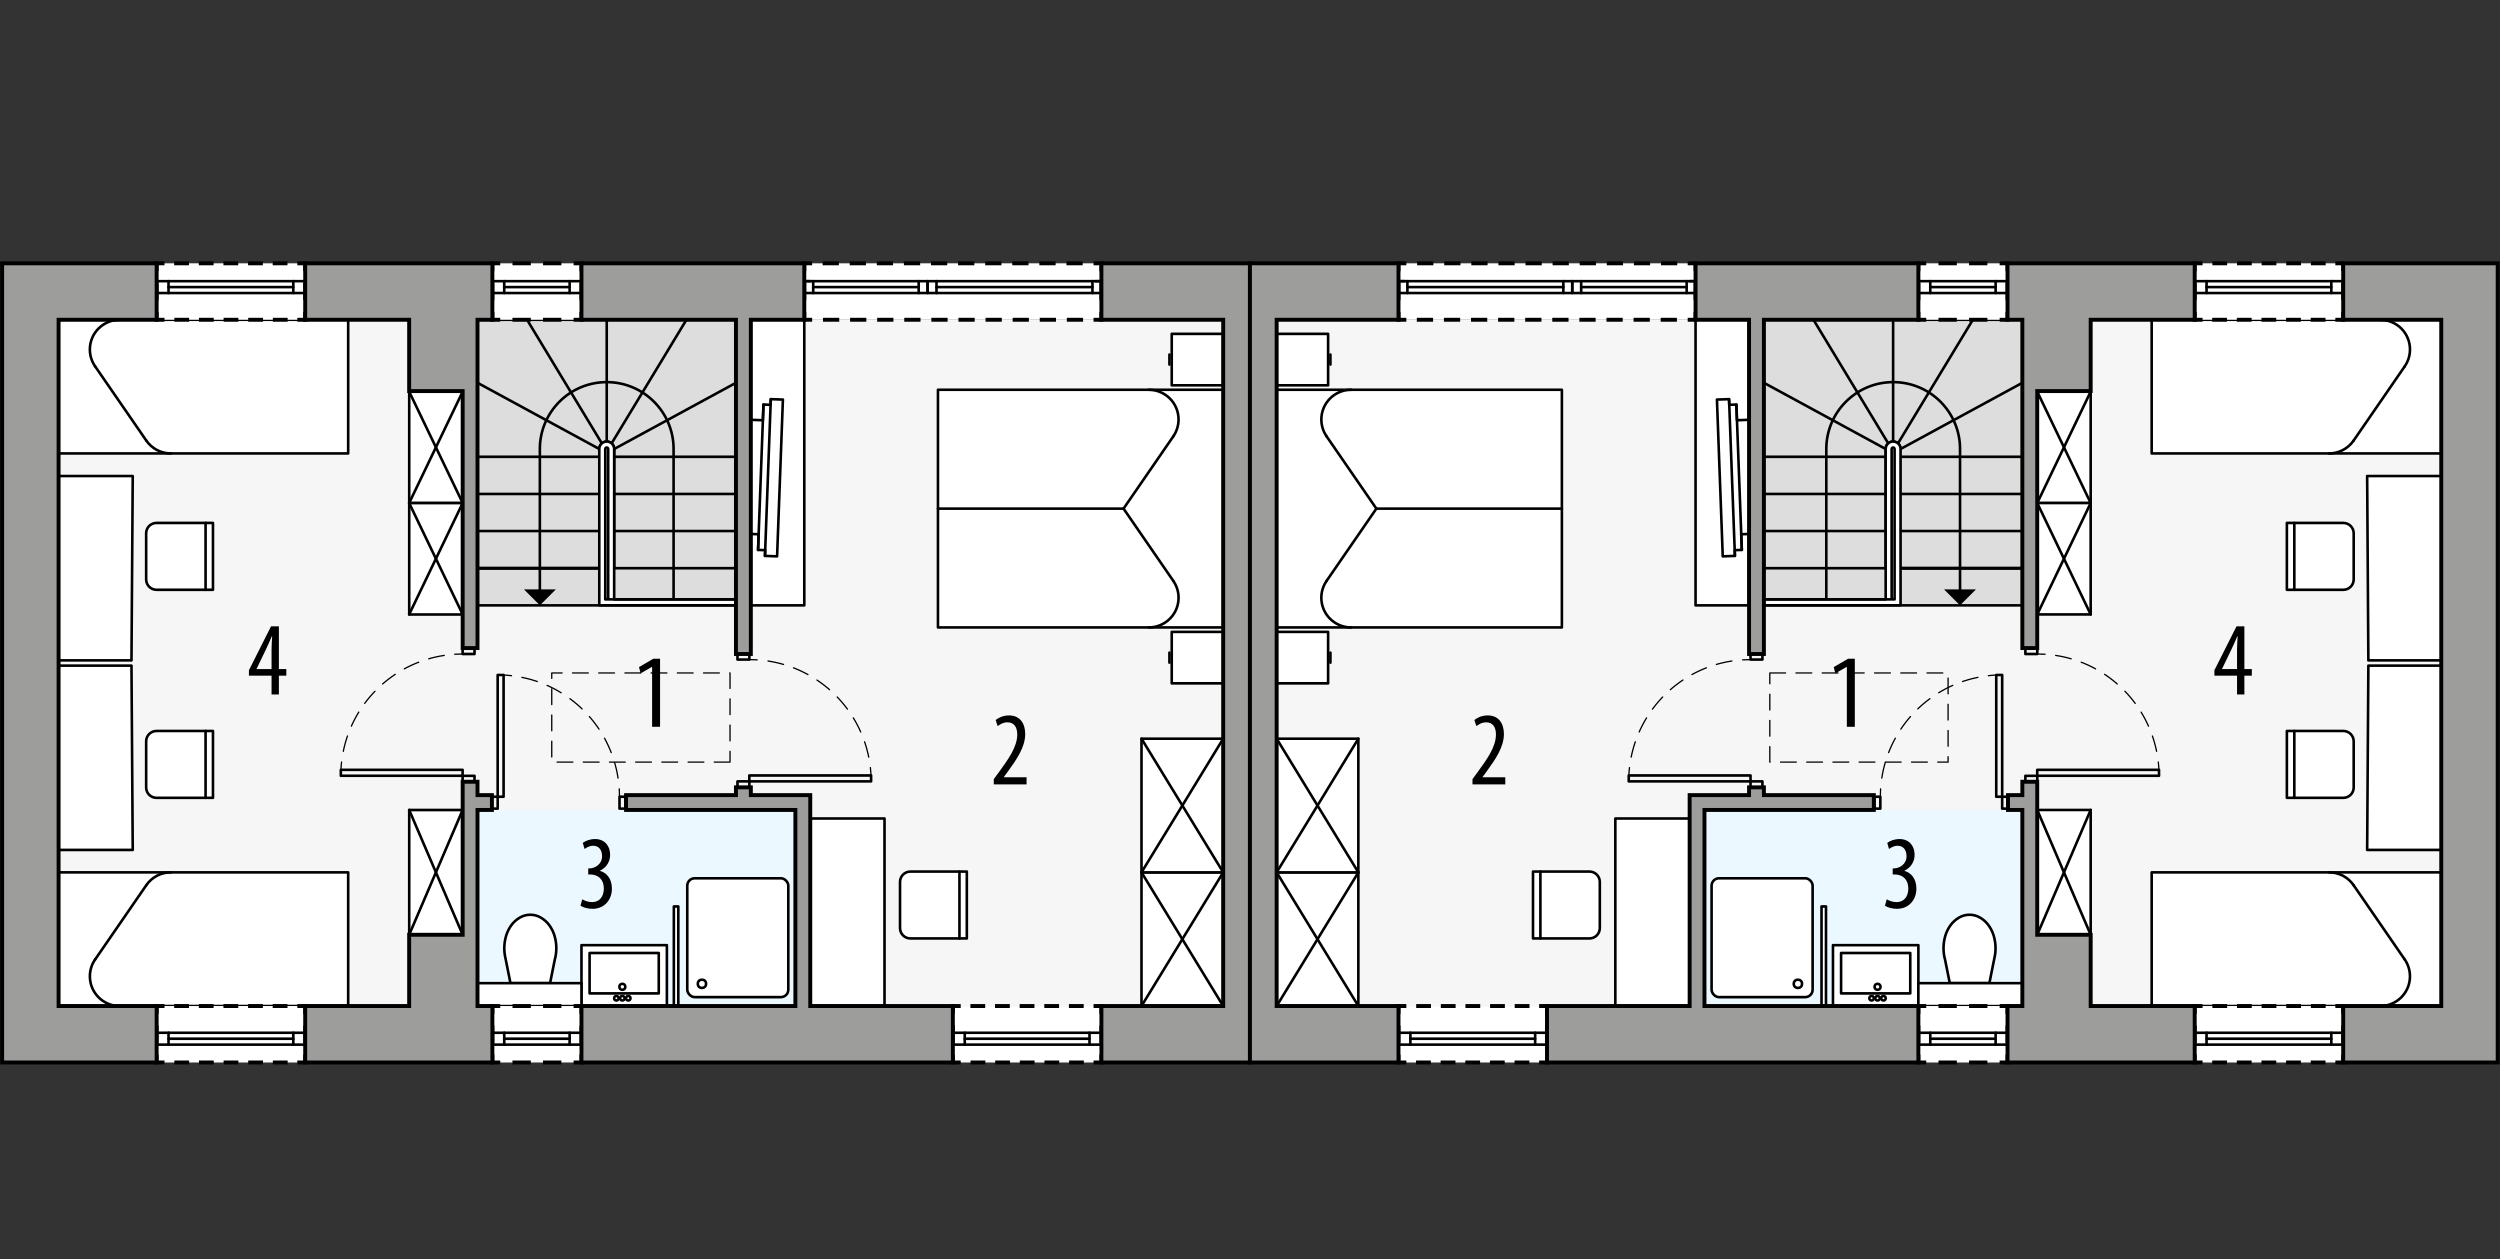 <?xml version="1.0" encoding="UTF-8"?><svg id="a" xmlns="http://www.w3.org/2000/svg" viewBox="0 0 477.07 240.25"><rect x="0" y="0" width="477.07" height="240.25" fill="#333333" stroke="none"/><rect x="11.18" y="61.02" width="222.24" height="130.96" transform="translate(244.6 253) rotate(-180)" style="fill:#f6f6f6;"/><rect x="90.84" y="154.56" width="60.94" height="37.42" transform="translate(242.62 346.55) rotate(-180)" style="fill:#ebf8ff;"/><g id="b"><rect x="93.84" y="152.04" width="1.13" height="2.27" style="fill:none; stroke:#000; stroke-linecap:round; stroke-linejoin:round; stroke-width:.5px;"/></g><g id="c"><rect x="118.22" y="152.04" width="1.13" height="2.27" style="fill:none; stroke:#000; stroke-linecap:round; stroke-linejoin:round; stroke-width:.5px;"/></g><g id="d"><rect x="94.97" y="128.8" width="1.13" height="23.24" style="fill:none; stroke:#000; stroke-linecap:round; stroke-linejoin:round; stroke-width:.5px;"/></g><g id="e"><path d="M96.11,128.82c.5.02,1,.06,1.5.12" style="fill:none; stroke:#000; stroke-linecap:round; stroke-linejoin:round; stroke-width:.25px;"/><path d="M99.6,129.26c9.86,1.99,17.4,10.19,18.48,20.27" style="fill:none; stroke:#000; stroke-dasharray:3.03 2.02; stroke-linecap:round; stroke-linejoin:round; stroke-width:.25px;"/><path d="M118.17,150.54c.03.5.05,1,.05,1.5" style="fill:none; stroke:#000; stroke-linecap:round; stroke-linejoin:round; stroke-width:.25px;"/></g><g id="f"><rect x="140.73" y="149.11" width="2.27" height="1.13" style="fill:none; stroke:#000; stroke-linecap:round; stroke-linejoin:round; stroke-width:.5px;"/></g><g id="g"><rect x="140.73" y="124.73" width="2.27" height="1.13" style="fill:none; stroke:#000; stroke-linecap:round; stroke-linejoin:round; stroke-width:.5px;"/></g><g id="h"><rect x="142.99" y="147.98" width="23.24" height="1.13" style="fill:none; stroke:#000; stroke-linecap:round; stroke-linejoin:round; stroke-width:.5px;"/></g><g id="i"><path d="M166.21,147.98c-.02-.5-.06-1-.12-1.5" style="fill:none; stroke:#000; stroke-linecap:round; stroke-linejoin:round; stroke-width:.25px;"/><path d="M165.78,144.48c-1.99-9.86-10.19-17.4-20.27-18.48" style="fill:none; stroke:#000; stroke-dasharray:3.03 2.02; stroke-linecap:round; stroke-linejoin:round; stroke-width:.25px;"/><path d="M144.49,125.92c-.5-.03-1-.05-1.5-.05" style="fill:none; stroke:#000; stroke-linecap:round; stroke-linejoin:round; stroke-width:.25px;"/></g><g id="j"><rect x="88.28" y="148.05" width="2.27" height="1.13" style="fill:none; stroke:#000; stroke-linecap:round; stroke-linejoin:round; stroke-width:.5px;"/></g><g id="k"><rect x="88.28" y="123.67" width="2.27" height="1.13" style="fill:none; stroke:#000; stroke-linecap:round; stroke-linejoin:round; stroke-width:.5px;"/></g><g id="l"><rect x="65.04" y="146.91" width="23.24" height="1.13" style="fill:none; stroke:#000; stroke-linecap:round; stroke-linejoin:round; stroke-width:.5px;"/></g><g id="m"><path d="M88.28,124.8c-.5,0-1,.02-1.5.05" style="fill:none; stroke:#000; stroke-linecap:round; stroke-linejoin:round; stroke-width:.25px;"/><path d="M84.77,125.07c-9.95,1.51-17.88,9.33-19.45,19.35" style="fill:none; stroke:#000; stroke-dasharray:3.03 2.02; stroke-linecap:round; stroke-linejoin:round; stroke-width:.25px;"/><path d="M65.18,145.42c-.06.49-.1.99-.12,1.5" style="fill:none; stroke:#000; stroke-linecap:round; stroke-linejoin:round; stroke-width:.25px;"/></g><rect x="91.12" y="61.02" width="49.32" height="54.5" transform="translate(231.56 176.54) rotate(-180)" style="fill:#ddd; stroke:#000; stroke-linecap:round; stroke-linejoin:round; stroke-width:.5px;"/><line x1="117.2" y1="85.68" x2="117.2" y2="108.43" style="fill:none; stroke:#000; stroke-linecap:round; stroke-linejoin:round; stroke-width:.5px;"/><path d="M114.36,85.68c0-.78.63-1.42,1.42-1.42s1.42.63,1.42,1.42" style="fill:none; stroke:#000; stroke-linecap:round; stroke-linejoin:round; stroke-width:.5px;"/><path d="M128.54,114.38v-28.7c0-7.04-5.71-12.76-12.76-12.76s-12.76,5.71-12.76,12.76v27.21" style="fill:none; stroke:#000; stroke-linecap:round; stroke-linejoin:round; stroke-width:.5px;"/><polygon points="106.06 112.48 99.99 112.48 103.03 115.52 106.06 112.48"/><line x1="115.78" y1="84.27" x2="115.78" y2="61.02" style="fill:none; stroke:#000; stroke-linecap:round; stroke-linejoin:round; stroke-width:.5px;"/><line x1="91.12" y1="87.17" x2="114.36" y2="87.17" style="fill:none; stroke:#000; stroke-linecap:round; stroke-linejoin:round; stroke-width:.5px;"/><line x1="91.12" y1="73.05" x2="114.36" y2="85.68" style="fill:none; stroke:#000; stroke-linecap:round; stroke-linejoin:round; stroke-width:.5px;"/><line x1="114.85" y1="84.61" x2="100.58" y2="61.02" style="fill:none; stroke:#000; stroke-linecap:round; stroke-linejoin:round; stroke-width:.5px;"/><line x1="140.44" y1="87.17" x2="117.2" y2="87.17" style="fill:none; stroke:#000; stroke-linecap:round; stroke-linejoin:round; stroke-width:.5px;"/><line x1="140.44" y1="94.26" x2="117.2" y2="94.26" style="fill:none; stroke:#000; stroke-linecap:round; stroke-linejoin:round; stroke-width:.5px;"/><line x1="140.44" y1="101.34" x2="117.2" y2="101.34" style="fill:none; stroke:#000; stroke-linecap:round; stroke-linejoin:round; stroke-width:.5px;"/><line x1="140.44" y1="108.43" x2="117.2" y2="108.43" style="fill:none; stroke:#000; stroke-linecap:round; stroke-linejoin:round; stroke-width:.5px;"/><line x1="140.44" y1="73.05" x2="117.2" y2="85.68" style="fill:none; stroke:#000; stroke-linecap:round; stroke-linejoin:round; stroke-width:.5px;"/><line x1="116.71" y1="84.61" x2="130.99" y2="61.02" style="fill:none; stroke:#000; stroke-linecap:round; stroke-linejoin:round; stroke-width:.5px;"/><line x1="91.12" y1="94.26" x2="114.36" y2="94.26" style="fill:none; stroke:#000; stroke-linecap:round; stroke-linejoin:round; stroke-width:.5px;"/><line x1="91.12" y1="101.34" x2="114.36" y2="101.34" style="fill:none; stroke:#000; stroke-linecap:round; stroke-linejoin:round; stroke-width:.5px;"/><line x1="91.12" y1="108.43" x2="114.36" y2="108.43" style="fill:none; stroke:#000; stroke-linecap:round; stroke-linejoin:round; stroke-width:.5px;"/><line x1="91.12" y1="108.43" x2="114.36" y2="108.43" style="fill:none; stroke:#000; stroke-linecap:round; stroke-linejoin:round; stroke-width:.5px;"/><line x1="91.12" y1="108.43" x2="114.36" y2="108.43" style="fill:none; stroke:#000; stroke-linecap:round; stroke-linejoin:round; stroke-width:.5px;"/><path d="M114.36,108.43v-22.75c0-.78.63-1.42,1.42-1.42s1.42.63,1.42,1.42v28.7s23.24,0,23.24,0v1.13h-26.08v-29.83" style="fill:#fff; stroke:#000; stroke-linecap:round; stroke-linejoin:round; stroke-width:.5px;"/><path d="M140.44,114.38h-24.94v-28.7c0-.16.13-.28.28-.28s.28.13.28.28h0v28.7s24.38,0,24.38,0Z" style="fill:#fff; stroke:#000; stroke-linecap:round; stroke-linejoin:round; stroke-width:.5px;"/><rect x="131.15" y="167.6" width="19.28" height="22.68" rx="1.42" ry="1.42" style="fill:#fff; stroke:#000; stroke-linecap:round; stroke-linejoin:round; stroke-width:.5px;"/><circle cx="133.95" cy="187.74" r=".79" style="fill:none; stroke:#000; stroke-linecap:round; stroke-linejoin:round; stroke-width:.5px;"/><rect x="110.96" y="180.36" width="16.3" height="11.62" style="fill:#fff; stroke:#000; stroke-linecap:round; stroke-linejoin:round; stroke-width:.5px;"/><rect x="112.51" y="181.86" width="13.2" height="7.71" style="fill:none; stroke:#000; stroke-linecap:round; stroke-linejoin:round; stroke-width:.5px;"/><circle cx="118.76" cy="188.31" r=".57" style="fill:none; stroke:#000; stroke-linecap:round; stroke-linejoin:round; stroke-width:.5px;"/><circle cx="118.76" cy="190.49" r=".43" style="fill:none; stroke:#000; stroke-linecap:round; stroke-linejoin:round; stroke-width:.5px;"/><circle cx="119.89" cy="190.49" r=".43" style="fill:none; stroke:#000; stroke-linecap:round; stroke-linejoin:round; stroke-width:.5px;"/><circle cx="117.62" cy="190.49" r=".43" style="fill:none; stroke:#000; stroke-linecap:round; stroke-linejoin:round; stroke-width:.5px;"/><rect x="128.59" y="172.98" width=".85" height="19" style="fill:#fff; stroke:#000; stroke-linecap:round; stroke-linejoin:round; stroke-width:.5px;"/><rect x="143.28" y="61.02" width="10.2" height="54.5" transform="translate(296.76 176.54) rotate(-180)" style="fill:#fff; stroke:#000; stroke-linecap:round; stroke-linejoin:round; stroke-width:.5px;"/><rect x="154.62" y="156.19" width="14.17" height="35.79" style="fill:#fff; stroke:#000; stroke-linecap:round; stroke-linejoin:round; stroke-width:.5px;"/><path d="M171.75,168.31v8.79c0,1.1.89,1.98,1.98,1.98h10.77s0-12.76,0-12.76h-10.77c-1.1,0-1.98.89-1.98,1.98Z" style="fill:#fff; stroke:#000; stroke-linecap:round; stroke-linejoin:round; stroke-width:.5px;"/><line x1="183.09" y1="166.33" x2="183.09" y2="179.08" style="fill:none; stroke:#000; stroke-linecap:round; stroke-linejoin:round; stroke-width:.5px;"/><rect x="11.18" y="166.47" width="55.26" height="25.51" style="fill:#fff; stroke:#000; stroke-linecap:round; stroke-linejoin:round; stroke-width:.5px;"/><path d="M27.92,168.92c1.06-1.54,2.8-2.45,4.67-2.45" style="fill:none; stroke:#000; stroke-linecap:round; stroke-linejoin:round; stroke-width:.5px;"/><line x1="27.92" y1="168.92" x2="18.15" y2="183.1" style="fill:none; stroke:#000; stroke-linecap:round; stroke-linejoin:round; stroke-width:.5px;"/><path d="M22.82,191.98c-3.13,0-5.67-2.54-5.67-5.67,0-1.15.35-2.27,1-3.22" style="fill:none; stroke:#000; stroke-linecap:round; stroke-linejoin:round; stroke-width:.5px;"/><polygon points="25.33 162.19 25.09 127.02 10.92 127.02 11.15 162.19 25.33 162.19" style="fill:#fff; stroke:#000; stroke-linecap:round; stroke-linejoin:round; stroke-width:.5px;"/><path d="M27.89,150.26v-8.79c0-1.1.89-1.98,1.98-1.98h10.77v12.76h-10.77c-1.1,0-1.98-.89-1.98-1.98Z" style="fill:#fff; stroke:#000; stroke-linecap:round; stroke-linejoin:round; stroke-width:.5px;"/><line x1="39.23" y1="152.25" x2="39.23" y2="139.49" style="fill:none; stroke:#000; stroke-linecap:round; stroke-linejoin:round; stroke-width:.5px;"/><rect x="11.18" y="61.02" width="55.26" height="25.51" style="fill:#fff; stroke:#000; stroke-linecap:round; stroke-linejoin:round; stroke-width:.5px;"/><path d="M32.59,86.53c-1.86,0-3.61-.92-4.67-2.45" style="fill:none; stroke:#000; stroke-linecap:round; stroke-linejoin:round; stroke-width:.5px;"/><line x1="27.92" y1="84.08" x2="18.15" y2="69.91" style="fill:none; stroke:#000; stroke-linecap:round; stroke-linejoin:round; stroke-width:.5px;"/><path d="M18.15,69.91c-1.78-2.58-1.13-6.11,1.45-7.88.95-.65,2.07-1,3.22-1" style="fill:none; stroke:#000; stroke-linecap:round; stroke-linejoin:round; stroke-width:.5px;"/><polygon points="25.33 90.84 25.09 126.02 10.92 126.02 11.15 90.84 25.33 90.84" style="fill:#fff; stroke:#000; stroke-linecap:round; stroke-linejoin:round; stroke-width:.5px;"/><path d="M27.89,101.78v8.79c0,1.1.89,1.98,1.98,1.98h10.77s0-12.76,0-12.76h-10.77c-1.1,0-1.98.89-1.98,1.98Z" style="fill:#fff; stroke:#000; stroke-linecap:round; stroke-linejoin:round; stroke-width:.5px;"/><line x1="39.23" y1="99.79" x2="39.23" y2="112.55" style="fill:none; stroke:#000; stroke-linecap:round; stroke-linejoin:round; stroke-width:.5px;"/><g id="n"><polygon points="144.66 104.94 146.02 104.99 145.98 106.08 148.29 106.17 149.4 76.25 147.09 76.17 147.05 77.25 145.69 77.2 145.58 80.2 143.13 80.1 142.32 101.86 144.77 101.95 144.66 104.94" style="fill:#fff; stroke:#000; stroke-linecap:round; stroke-linejoin:round; stroke-width:.5px;"/></g><g id="o"><line x1="144.66" y1="104.94" x2="145.69" y2="77.2" style="fill:none; stroke:#000; stroke-linecap:round; stroke-linejoin:round; stroke-width:.5px;"/></g><g id="p"><line x1="145.98" y1="106.08" x2="147.09" y2="76.17" style="fill:none; stroke:#000; stroke-linecap:round; stroke-linejoin:round; stroke-width:.5px;"/></g><rect x="178.99" y="74.38" width="54.43" height="45.35" style="fill:#fff; stroke:#000; stroke-linecap:round; stroke-linejoin:round; stroke-width:.5px;"/><g id="q"><rect x="223.6" y="63.71" width="9.82" height="9.82" style="fill:#fff; stroke:#000; stroke-linecap:round; stroke-linejoin:round; stroke-width:.5px;"/></g><g id="r"><rect x="223.6" y="120.58" width="9.82" height="9.82" style="fill:#fff; stroke:#000; stroke-linecap:round; stroke-linejoin:round; stroke-width:.5px;"/></g><line x1="178.99" y1="97.06" x2="214.4" y2="97.06" style="fill:none; stroke:#000; stroke-linecap:round; stroke-linejoin:round; stroke-width:.5px;"/><path d="M223.9,110.85c1.78,2.58,1.13,6.11-1.45,7.88-.95.65-2.07,1-3.22,1" style="fill:none; stroke:#000; stroke-linecap:round; stroke-linejoin:round; stroke-width:.5px;"/><path d="M219.23,74.38c3.13,0,5.67,2.54,5.67,5.67,0,1.15-.35,2.27-1,3.22" style="fill:none; stroke:#000; stroke-linecap:round; stroke-linejoin:round; stroke-width:.5px;"/><line x1="214.4" y1="97.06" x2="223.9" y2="83.27" style="fill:none; stroke:#000; stroke-linecap:round; stroke-linejoin:round; stroke-width:.5px;"/><line x1="214.4" y1="97.06" x2="223.9" y2="110.85" style="fill:none; stroke:#000; stroke-linecap:round; stroke-linejoin:round; stroke-width:.5px;"/><g id="s"><line x1="223.16" y1="69.57" x2="223.16" y2="67.66" style="fill:none; stroke:#000; stroke-linecap:round; stroke-linejoin:round; stroke-width:.5px;"/></g><g id="t"><line x1="223.16" y1="124.54" x2="223.16" y2="126.45" style="fill:none; stroke:#000; stroke-linecap:round; stroke-linejoin:round; stroke-width:.5px;"/></g><line x1="140.44" y1="109.56" x2="140.44" y2="108.43" style="fill:none; stroke:gray; stroke-linecap:round; stroke-linejoin:round; stroke-width:.07px;"/><rect x="217.83" y="166.47" width="15.59" height="25.51" transform="translate(451.25 358.45) rotate(-180)" style="fill:#fff; stroke:#000; stroke-linecap:round; stroke-linejoin:round; stroke-width:.5px;"/><g id="u"><line x1="217.83" y1="166.47" x2="233.42" y2="191.98" style="fill:none; stroke:#000; stroke-linecap:round; stroke-linejoin:round; stroke-width:.5px;"/></g><g id="v"><line x1="217.83" y1="191.98" x2="233.42" y2="166.47" style="fill:none; stroke:#000; stroke-linecap:round; stroke-linejoin:round; stroke-width:.5px;"/></g><rect x="217.83" y="140.96" width="15.59" height="25.51" transform="translate(451.25 307.43) rotate(-180)" style="fill:#fff; stroke:#000; stroke-linecap:round; stroke-linejoin:round; stroke-width:.5px;"/><g id="w"><line x1="217.83" y1="140.96" x2="233.42" y2="166.47" style="fill:none; stroke:#000; stroke-linecap:round; stroke-linejoin:round; stroke-width:.5px;"/></g><g id="x"><line x1="217.83" y1="166.47" x2="233.42" y2="140.96" style="fill:none; stroke:#000; stroke-linecap:round; stroke-linejoin:round; stroke-width:.5px;"/></g><rect x="78.08" y="74.73" width="10.2" height="21.26" transform="translate(166.37 170.73) rotate(-180)" style="fill:#fff; stroke:#000; stroke-linecap:round; stroke-linejoin:round; stroke-width:.5px;"/><g id="y"><line x1="78.08" y1="74.73" x2="88.29" y2="95.99" style="fill:none; stroke:#000; stroke-linecap:round; stroke-linejoin:round; stroke-width:.5px;"/></g><g id="z"><line x1="78.08" y1="95.99" x2="88.29" y2="74.73" style="fill:none; stroke:#000; stroke-linecap:round; stroke-linejoin:round; stroke-width:.5px;"/></g><rect x="78.08" y="95.99" width="10.2" height="21.26" transform="translate(166.37 213.25) rotate(-180)" style="fill:#fff; stroke:#000; stroke-linecap:round; stroke-linejoin:round; stroke-width:.5px;"/><g id="aa"><line x1="78.08" y1="95.99" x2="88.29" y2="117.25" style="fill:none; stroke:#000; stroke-linecap:round; stroke-linejoin:round; stroke-width:.5px;"/></g><g id="ab"><line x1="78.08" y1="117.25" x2="88.29" y2="95.99" style="fill:none; stroke:#000; stroke-linecap:round; stroke-linejoin:round; stroke-width:.5px;"/></g><rect x="78.08" y="154.56" width="10.2" height="23.81" transform="translate(166.37 332.94) rotate(-180)" style="fill:#fff; stroke:#000; stroke-linecap:round; stroke-linejoin:round; stroke-width:.5px;"/><g id="ac"><line x1="78.08" y1="154.56" x2="88.29" y2="178.38" style="fill:none; stroke:#000; stroke-linecap:round; stroke-linejoin:round; stroke-width:.5px;"/></g><g id="ad"><line x1="78.08" y1="178.38" x2="88.29" y2="154.56" style="fill:none; stroke:#000; stroke-linecap:round; stroke-linejoin:round; stroke-width:.5px;"/></g><path d="M105.92,182.87l-.95,4.74h-7.56s-.95-4.74-.95-4.74c-.34-1.42-.29-2.89.12-4.29.21-.7.53-1.37.96-1.97.44-.62,1-1.13,1.66-1.51,1.24-.72,2.76-.72,4,0,.65.38,1.22.89,1.66,1.51s.75,1.26.96,1.97c.41,1.39.45,2.87.12,4.29" style="fill:#fff; stroke:#000; stroke-linecap:round; stroke-linejoin:round; stroke-width:.5px;"/><rect x="98.86" y="179.88" width="4.37" height="19.84" transform="translate(290.84 88.76) rotate(90)" style="fill:#fff; stroke:#000; stroke-linecap:round; stroke-linejoin:round; stroke-width:.5px;"/><rect x="153.48" y="50.25" width="56.69" height="10.77" style="fill:#fff;"/><polyline points="153.48 59.52 153.48 61.02 154.98 61.02" style="fill:none; stroke:#000; stroke-miterlimit:10; stroke-width:.75px;"/><line x1="157.05" y1="61.02" x2="207.64" y2="61.02" style="fill:none; stroke:#000; stroke-dasharray:3.1 2.07; stroke-miterlimit:10; stroke-width:.75px;"/><polyline points="208.68 61.02 210.18 61.02 210.18 59.52" style="fill:none; stroke:#000; stroke-miterlimit:10; stroke-width:.75px;"/><line x1="210.18" y1="57.3" x2="210.18" y2="52.86" style="fill:none; stroke:#000; stroke-dasharray:3.33 2.22; stroke-miterlimit:10; stroke-width:.75px;"/><polyline points="210.18 51.75 210.18 50.25 208.68 50.25" style="fill:none; stroke:#000; stroke-miterlimit:10; stroke-width:.75px;"/><line x1="206.61" y1="50.25" x2="156.02" y2="50.25" style="fill:none; stroke:#000; stroke-dasharray:3.1 2.07; stroke-miterlimit:10; stroke-width:.75px;"/><polyline points="154.98 50.25 153.48 50.25 153.48 51.75" style="fill:none; stroke:#000; stroke-miterlimit:10; stroke-width:.75px;"/><line x1="153.48" y1="53.97" x2="153.48" y2="58.41" style="fill:none; stroke:#000; stroke-dasharray:3.33 2.22; stroke-miterlimit:10; stroke-width:.75px;"/><rect x="29.89" y="50.25" width="28.35" height="10.77" style="fill:#fff;"/><polyline points="29.89 59.52 29.89 61.02 31.39 61.02" style="fill:none; stroke:#000; stroke-miterlimit:10; stroke-width:.75px;"/><line x1="33.27" y1="61.02" x2="55.8" y2="61.02" style="fill:none; stroke:#000; stroke-dasharray:2.82 1.88; stroke-miterlimit:10; stroke-width:.75px;"/><polyline points="56.74 61.02 58.24 61.02 58.24 59.52" style="fill:none; stroke:#000; stroke-miterlimit:10; stroke-width:.75px;"/><line x1="58.24" y1="57.3" x2="58.24" y2="52.86" style="fill:none; stroke:#000; stroke-dasharray:3.33 2.22; stroke-miterlimit:10; stroke-width:.75px;"/><polyline points="58.24 51.75 58.24 50.25 56.74 50.25" style="fill:none; stroke:#000; stroke-miterlimit:10; stroke-width:.75px;"/><line x1="54.86" y1="50.25" x2="32.33" y2="50.25" style="fill:none; stroke:#000; stroke-dasharray:2.82 1.88; stroke-miterlimit:10; stroke-width:.75px;"/><polyline points="31.39 50.25 29.89 50.25 29.89 51.75" style="fill:none; stroke:#000; stroke-miterlimit:10; stroke-width:.75px;"/><line x1="29.89" y1="53.97" x2="29.89" y2="58.41" style="fill:none; stroke:#000; stroke-dasharray:3.33 2.22; stroke-miterlimit:10; stroke-width:.75px;"/><rect x="93.96" y="50.25" width="17.01" height="10.77" style="fill:#fff;"/><polyline points="93.96 59.52 93.96 61.02 95.46 61.02" style="fill:none; stroke:#000; stroke-miterlimit:10; stroke-width:.75px;"/><line x1="97.79" y1="61.02" x2="108.3" y2="61.02" style="fill:none; stroke:#000; stroke-dasharray:3.5 2.33; stroke-miterlimit:10; stroke-width:.75px;"/><polyline points="109.46 61.02 110.96 61.02 110.96 59.52" style="fill:none; stroke:#000; stroke-miterlimit:10; stroke-width:.75px;"/><line x1="110.96" y1="57.3" x2="110.96" y2="52.86" style="fill:none; stroke:#000; stroke-dasharray:3.33 2.22; stroke-miterlimit:10; stroke-width:.75px;"/><polyline points="110.96 51.75 110.96 50.25 109.46 50.25" style="fill:none; stroke:#000; stroke-miterlimit:10; stroke-width:.75px;"/><line x1="107.13" y1="50.25" x2="96.62" y2="50.25" style="fill:none; stroke:#000; stroke-dasharray:3.5 2.33; stroke-miterlimit:10; stroke-width:.75px;"/><polyline points="95.46 50.25 93.96 50.25 93.96 51.75" style="fill:none; stroke:#000; stroke-miterlimit:10; stroke-width:.75px;"/><line x1="93.96" y1="53.97" x2="93.96" y2="58.41" style="fill:none; stroke:#000; stroke-dasharray:3.33 2.22; stroke-miterlimit:10; stroke-width:.75px;"/><rect x="181.83" y="191.98" width="28.35" height="10.77" style="fill:#fff;"/><polyline points="181.83 201.25 181.83 202.75 183.33 202.75" style="fill:none; stroke:#000; stroke-miterlimit:10; stroke-width:.75px;"/><line x1="185.21" y1="202.75" x2="207.74" y2="202.75" style="fill:none; stroke:#000; stroke-dasharray:2.82 1.88; stroke-miterlimit:10; stroke-width:.75px;"/><polyline points="208.68 202.75 210.18 202.75 210.18 201.25" style="fill:none; stroke:#000; stroke-miterlimit:10; stroke-width:.75px;"/><line x1="210.18" y1="199.03" x2="210.18" y2="194.59" style="fill:none; stroke:#000; stroke-dasharray:3.33 2.22; stroke-miterlimit:10; stroke-width:.75px;"/><polyline points="210.18 193.48 210.18 191.98 208.68 191.98" style="fill:none; stroke:#000; stroke-miterlimit:10; stroke-width:.75px;"/><line x1="206.8" y1="191.98" x2="184.27" y2="191.98" style="fill:none; stroke:#000; stroke-dasharray:2.82 1.88; stroke-miterlimit:10; stroke-width:.75px;"/><polyline points="183.33 191.98 181.83 191.98 181.83 193.48" style="fill:none; stroke:#000; stroke-miterlimit:10; stroke-width:.75px;"/><line x1="181.83" y1="195.7" x2="181.83" y2="200.14" style="fill:none; stroke:#000; stroke-dasharray:3.33 2.22; stroke-miterlimit:10; stroke-width:.75px;"/><rect x="93.96" y="191.98" width="17.01" height="10.77" style="fill:#fff;"/><polyline points="93.96 201.25 93.96 202.75 95.46 202.75" style="fill:none; stroke:#000; stroke-miterlimit:10; stroke-width:.75px;"/><line x1="97.79" y1="202.75" x2="108.3" y2="202.75" style="fill:none; stroke:#000; stroke-dasharray:3.5 2.33; stroke-miterlimit:10; stroke-width:.75px;"/><polyline points="109.46 202.75 110.96 202.75 110.96 201.25" style="fill:none; stroke:#000; stroke-miterlimit:10; stroke-width:.75px;"/><line x1="110.96" y1="199.03" x2="110.96" y2="194.59" style="fill:none; stroke:#000; stroke-dasharray:3.33 2.22; stroke-miterlimit:10; stroke-width:.75px;"/><polyline points="110.96 193.48 110.96 191.98 109.46 191.98" style="fill:none; stroke:#000; stroke-miterlimit:10; stroke-width:.75px;"/><line x1="107.13" y1="191.98" x2="96.62" y2="191.98" style="fill:none; stroke:#000; stroke-dasharray:3.5 2.33; stroke-miterlimit:10; stroke-width:.75px;"/><polyline points="95.46 191.98 93.96 191.98 93.96 193.48" style="fill:none; stroke:#000; stroke-miterlimit:10; stroke-width:.75px;"/><line x1="93.96" y1="195.7" x2="93.96" y2="200.14" style="fill:none; stroke:#000; stroke-dasharray:3.33 2.22; stroke-miterlimit:10; stroke-width:.75px;"/><rect x="29.89" y="191.98" width="28.35" height="10.77" style="fill:#fff;"/><polyline points="29.89 201.25 29.89 202.75 31.39 202.75" style="fill:none; stroke:#000; stroke-miterlimit:10; stroke-width:.75px;"/><line x1="33.27" y1="202.75" x2="55.8" y2="202.75" style="fill:none; stroke:#000; stroke-dasharray:2.82 1.88; stroke-miterlimit:10; stroke-width:.75px;"/><polyline points="56.74 202.75 58.24 202.75 58.24 201.25" style="fill:none; stroke:#000; stroke-miterlimit:10; stroke-width:.75px;"/><line x1="58.24" y1="199.03" x2="58.24" y2="194.59" style="fill:none; stroke:#000; stroke-dasharray:3.33 2.22; stroke-miterlimit:10; stroke-width:.75px;"/><polyline points="58.24 193.48 58.24 191.98 56.74 191.98" style="fill:none; stroke:#000; stroke-miterlimit:10; stroke-width:.75px;"/><line x1="54.86" y1="191.98" x2="32.33" y2="191.98" style="fill:none; stroke:#000; stroke-dasharray:2.82 1.88; stroke-miterlimit:10; stroke-width:.75px;"/><polyline points="31.39 191.98 29.89 191.98 29.89 193.48" style="fill:none; stroke:#000; stroke-miterlimit:10; stroke-width:.75px;"/><line x1="29.89" y1="195.7" x2="29.89" y2="200.14" style="fill:none; stroke:#000; stroke-dasharray:3.33 2.22; stroke-miterlimit:10; stroke-width:.75px;"/><line x1="184.1" y1="198.22" x2="207.91" y2="198.22" style="fill:none; stroke:#000; stroke-linecap:round; stroke-linejoin:round; stroke-width:.5px;"/><line x1="210.18" y1="197.08" x2="181.83" y2="197.08" style="fill:none; stroke:#000; stroke-linecap:round; stroke-linejoin:round; stroke-width:.5px;"/><line x1="181.83" y1="199.35" x2="210.18" y2="199.35" style="fill:none; stroke:#000; stroke-linecap:round; stroke-linejoin:round; stroke-width:.5px;"/><line x1="207.91" y1="197.08" x2="207.91" y2="199.35" style="fill:none; stroke:#000; stroke-linecap:round; stroke-linejoin:round; stroke-width:.5px;"/><line x1="184.1" y1="197.08" x2="184.1" y2="199.35" style="fill:none; stroke:#000; stroke-linecap:round; stroke-linejoin:round; stroke-width:.5px;"/><line x1="32.16" y1="198.22" x2="55.97" y2="198.22" style="fill:none; stroke:#000; stroke-linecap:round; stroke-linejoin:round; stroke-width:.5px;"/><line x1="58.24" y1="197.08" x2="29.89" y2="197.08" style="fill:none; stroke:#000; stroke-linecap:round; stroke-linejoin:round; stroke-width:.5px;"/><line x1="29.89" y1="199.35" x2="58.24" y2="199.35" style="fill:none; stroke:#000; stroke-linecap:round; stroke-linejoin:round; stroke-width:.5px;"/><line x1="55.97" y1="197.08" x2="55.97" y2="199.35" style="fill:none; stroke:#000; stroke-linecap:round; stroke-linejoin:round; stroke-width:.5px;"/><line x1="32.16" y1="197.08" x2="32.16" y2="199.35" style="fill:none; stroke:#000; stroke-linecap:round; stroke-linejoin:round; stroke-width:.5px;"/><line x1="153.48" y1="53.65" x2="154.62" y2="53.65" style="fill:none; stroke:#000; stroke-linecap:round; stroke-linejoin:round; stroke-width:.5px;"/><polyline points="175.31 53.65 177.01 53.65 177.01 55.92 175.31 55.92 175.31 53.65" style="fill:none; stroke:#000; stroke-linecap:round; stroke-linejoin:round; stroke-width:.5px;"/><polyline points="153.48 53.65 155.18 53.65 155.18 55.92 153.48 55.92 153.48 53.65" style="fill:none; stroke:#000; stroke-linecap:round; stroke-linejoin:round; stroke-width:.5px;"/><line x1="155.18" y1="55.92" x2="175.31" y2="55.92" style="fill:none; stroke:#000; stroke-linecap:round; stroke-linejoin:round; stroke-width:.5px;"/><line x1="175.31" y1="53.65" x2="155.18" y2="53.65" style="fill:none; stroke:#000; stroke-linecap:round; stroke-linejoin:round; stroke-width:.5px;"/><line x1="175.31" y1="54.79" x2="155.18" y2="54.79" style="fill:none; stroke:#000; stroke-linecap:round; stroke-linejoin:round; stroke-width:.5px;"/><line x1="210.18" y1="53.65" x2="209.04" y2="53.65" style="fill:none; stroke:#000; stroke-linecap:round; stroke-linejoin:round; stroke-width:.5px;"/><polyline points="178.71 53.65 177.01 53.65 177.01 55.92 178.71 55.92 178.71 53.65" style="fill:none; stroke:#000; stroke-linecap:round; stroke-linejoin:round; stroke-width:.5px;"/><polyline points="210.18 53.65 208.47 53.65 208.47 55.92 210.18 55.92 210.18 53.65" style="fill:none; stroke:#000; stroke-linecap:round; stroke-linejoin:round; stroke-width:.5px;"/><line x1="208.47" y1="55.92" x2="178.71" y2="55.92" style="fill:none; stroke:#000; stroke-linecap:round; stroke-linejoin:round; stroke-width:.5px;"/><line x1="178.71" y1="53.65" x2="208.47" y2="53.65" style="fill:none; stroke:#000; stroke-linecap:round; stroke-linejoin:round; stroke-width:.5px;"/><line x1="178.71" y1="54.79" x2="208.47" y2="54.79" style="fill:none; stroke:#000; stroke-linecap:round; stroke-linejoin:round; stroke-width:.5px;"/><line x1="32.16" y1="54.79" x2="55.97" y2="54.79" style="fill:none; stroke:#000; stroke-linecap:round; stroke-linejoin:round; stroke-width:.5px;"/><line x1="58.24" y1="55.92" x2="29.89" y2="55.92" style="fill:none; stroke:#000; stroke-linecap:round; stroke-linejoin:round; stroke-width:.5px;"/><line x1="29.89" y1="53.65" x2="58.24" y2="53.65" style="fill:none; stroke:#000; stroke-linecap:round; stroke-linejoin:round; stroke-width:.5px;"/><line x1="55.97" y1="55.92" x2="55.97" y2="53.65" style="fill:none; stroke:#000; stroke-linecap:round; stroke-linejoin:round; stroke-width:.5px;"/><line x1="32.16" y1="55.92" x2="32.16" y2="53.65" style="fill:none; stroke:#000; stroke-linecap:round; stroke-linejoin:round; stroke-width:.5px;"/><line x1="96.22" y1="54.79" x2="108.7" y2="54.79" style="fill:none; stroke:#000; stroke-linecap:round; stroke-linejoin:round; stroke-width:.5px;"/><line x1="110.96" y1="55.92" x2="93.96" y2="55.92" style="fill:none; stroke:#000; stroke-linecap:round; stroke-linejoin:round; stroke-width:.5px;"/><line x1="93.96" y1="53.65" x2="110.96" y2="53.65" style="fill:none; stroke:#000; stroke-linecap:round; stroke-linejoin:round; stroke-width:.5px;"/><line x1="108.7" y1="55.92" x2="108.7" y2="53.65" style="fill:none; stroke:#000; stroke-linecap:round; stroke-linejoin:round; stroke-width:.5px;"/><line x1="96.22" y1="55.92" x2="96.22" y2="53.65" style="fill:none; stroke:#000; stroke-linecap:round; stroke-linejoin:round; stroke-width:.5px;"/><line x1="96.22" y1="198.22" x2="108.7" y2="198.22" style="fill:none; stroke:#000; stroke-linecap:round; stroke-linejoin:round; stroke-width:.5px;"/><line x1="110.96" y1="197.08" x2="93.96" y2="197.08" style="fill:none; stroke:#000; stroke-linecap:round; stroke-linejoin:round; stroke-width:.5px;"/><line x1="93.96" y1="199.35" x2="110.96" y2="199.35" style="fill:none; stroke:#000; stroke-linecap:round; stroke-linejoin:round; stroke-width:.5px;"/><line x1="108.7" y1="197.08" x2="108.7" y2="199.35" style="fill:none; stroke:#000; stroke-linecap:round; stroke-linejoin:round; stroke-width:.5px;"/><line x1="96.22" y1="197.08" x2="96.22" y2="199.35" style="fill:none; stroke:#000; stroke-linecap:round; stroke-linejoin:round; stroke-width:.5px;"/><polygon points="29.89 50.25 29.89 61.02 11.18 61.02 11.18 191.98 29.89 191.98 29.89 202.75 .41 202.75 .41 50.25 29.89 50.25" style="fill:#9d9d9c; stroke:#000; stroke-miterlimit:10; stroke-width:.75px;"/><polygon points="93.96 61.02 91.12 61.02 91.12 123.67 88.29 123.67 88.29 74.63 78.08 74.63 78.08 61.02 58.24 61.02 58.24 50.25 93.96 50.25 93.96 61.02" style="fill:#9d9d9c; stroke:#000; stroke-miterlimit:10; stroke-width:.75px;"/><polygon points="153.48 61.02 143.28 61.02 143.28 124.8 140.44 124.8 140.44 61.02 110.96 61.02 110.96 50.25 153.48 50.25 153.48 61.02" style="fill:#9d9d9c; stroke:#000; stroke-miterlimit:10; stroke-width:.75px;"/><polygon points="238.52 50.25 238.52 202.75 210.18 202.75 210.18 191.98 233.42 191.98 233.42 61.02 210.18 61.02 210.18 50.25 238.52 50.25" style="fill:#9d9d9c; stroke:#000; stroke-miterlimit:10; stroke-width:.75px;"/><polygon points="78.08 178.38 88.29 178.38 88.29 149.18 91.12 149.18 91.12 151.73 93.87 151.73 93.87 154.56 91.12 154.56 91.12 191.98 93.96 191.98 93.96 202.75 58.24 202.75 58.24 191.98 78.08 191.98 78.08 178.38" style="fill:#9d9d9c; stroke:#000; stroke-miterlimit:10; stroke-width:.75px;"/><polygon points="151.78 191.98 151.78 154.56 119.47 154.56 119.47 151.73 140.44 151.73 140.44 150.25 143.28 150.25 143.28 151.73 154.62 151.73 154.62 191.98 181.83 191.98 181.83 202.75 110.96 202.75 110.96 191.98 151.78 191.98" style="fill:#9d9d9c; stroke:#000; stroke-miterlimit:10; stroke-width:.75px;"/><path d="M124.44,127.26h-.04l-2.16,1.24-.3-1.2,2.74-1.6h1.28v13h-1.52v-11.44Z"/><path d="M189.64,149.68v-1l1.1-1.5c1.54-2.14,3.38-4.58,3.38-7.02,0-1.44-.64-2.32-1.86-2.32-.94,0-1.54.5-1.88.72l-.38-1.16c.46-.38,1.36-.88,2.54-.88,2.16,0,3.1,1.6,3.1,3.56,0,2.44-1.6,4.8-3.2,7l-.88,1.2v.04h4.34v1.36h-6.26Z"/><path d="M111.11,171.61c.4.24,1.1.54,1.88.54,1.34,0,2.24-.98,2.24-2.6,0-1.7-1.06-2.68-2.62-2.68h-.36v-1.16h.3c.92-.02,2.34-.72,2.34-2.32,0-1.3-.7-2-1.72-2-.64,0-1.2.32-1.62.62l-.34-1.16c.48-.38,1.36-.74,2.34-.74,1.84,0,2.88,1.32,2.88,3,0,1.3-.68,2.44-1.94,3.04v.04c1.16.32,2.28,1.36,2.28,3.4s-1.36,3.84-3.72,3.84c-.84,0-1.76-.24-2.28-.6l.34-1.22Z"/><path d="M51.82,132.52v-3.58h-4.32v-1.04l4.22-8.38h1.5v8.16h1.42v1.26h-1.42v3.58h-1.4ZM51.82,127.68v-3.68c0-.9.06-1.7.12-2.56h-.08c-.44,1.04-.72,1.66-1.1,2.46l-1.8,3.74v.04h2.86Z"/><rect x="105.29" y="128.42" width="34.02" height="17.01" transform="translate(244.6 273.85) rotate(-180)" style="fill:none; stroke:#000; stroke-dasharray:3 2; stroke-linecap:round; stroke-linejoin:round; stroke-width:.25px;"/><rect x="243.62" y="61.02" width="222.24" height="130.96" style="fill:#f6f6f6;"/><rect x="325.26" y="154.56" width="60.94" height="37.42" style="fill:#ebf8ff;"/><g id="ae"><rect x="382.07" y="152.04" width="1.13" height="2.27" style="fill:none; stroke:#000; stroke-linecap:round; stroke-linejoin:round; stroke-width:.5px;"/></g><g id="af"><rect x="357.69" y="152.04" width="1.13" height="2.27" style="fill:none; stroke:#000; stroke-linecap:round; stroke-linejoin:round; stroke-width:.5px;"/></g><g id="ag"><rect x="380.94" y="128.8" width="1.13" height="23.24" style="fill:none; stroke:#000; stroke-linecap:round; stroke-linejoin:round; stroke-width:.5px;"/></g><g id="ah"><path d="M380.94,128.82c-.5.02-1,.06-1.5.12" style="fill:none; stroke:#000; stroke-linecap:round; stroke-linejoin:round; stroke-width:.25px;"/><path d="M377.44,129.26c-9.86,1.99-17.4,10.19-18.48,20.27" style="fill:none; stroke:#000; stroke-dasharray:3.03 2.02; stroke-linecap:round; stroke-linejoin:round; stroke-width:.25px;"/><path d="M358.87,150.54c-.03.5-.05,1-.05,1.5" style="fill:none; stroke:#000; stroke-linecap:round; stroke-linejoin:round; stroke-width:.25px;"/></g><g id="ai"><rect x="334.05" y="149.11" width="2.27" height="1.13" style="fill:none; stroke:#000; stroke-linecap:round; stroke-linejoin:round; stroke-width:.5px;"/></g><g id="aj"><rect x="334.05" y="124.73" width="2.27" height="1.13" style="fill:none; stroke:#000; stroke-linecap:round; stroke-linejoin:round; stroke-width:.5px;"/></g><g id="ak"><rect x="310.81" y="147.98" width="23.24" height="1.13" style="fill:none; stroke:#000; stroke-linecap:round; stroke-linejoin:round; stroke-width:.5px;"/></g><g id="al"><path d="M310.83,147.98c.02-.5.06-1,.12-1.5" style="fill:none; stroke:#000; stroke-linecap:round; stroke-linejoin:round; stroke-width:.25px;"/><path d="M311.27,144.48c1.99-9.86,10.19-17.4,20.27-18.48" style="fill:none; stroke:#000; stroke-dasharray:3.03 2.02; stroke-linecap:round; stroke-linejoin:round; stroke-width:.25px;"/><path d="M332.55,125.92c.5-.03,1-.05,1.5-.05" style="fill:none; stroke:#000; stroke-linecap:round; stroke-linejoin:round; stroke-width:.25px;"/></g><g id="am"><rect x="386.5" y="148.05" width="2.27" height="1.13" style="fill:none; stroke:#000; stroke-linecap:round; stroke-linejoin:round; stroke-width:.5px;"/></g><g id="an"><rect x="386.5" y="123.67" width="2.27" height="1.13" style="fill:none; stroke:#000; stroke-linecap:round; stroke-linejoin:round; stroke-width:.5px;"/></g><g id="ao"><rect x="388.76" y="146.91" width="23.24" height="1.13" style="fill:none; stroke:#000; stroke-linecap:round; stroke-linejoin:round; stroke-width:.5px;"/></g><g id="ap"><path d="M388.76,124.8c.5,0,1,.02,1.5.05" style="fill:none; stroke:#000; stroke-linecap:round; stroke-linejoin:round; stroke-width:.25px;"/><path d="M392.28,125.07c9.95,1.51,17.88,9.33,19.45,19.35" style="fill:none; stroke:#000; stroke-dasharray:3.03 2.02; stroke-linecap:round; stroke-linejoin:round; stroke-width:.25px;"/><path d="M411.86,145.42c.06.49.1.99.12,1.5" style="fill:none; stroke:#000; stroke-linecap:round; stroke-linejoin:round; stroke-width:.25px;"/></g><rect x="336.6" y="61.02" width="49.32" height="54.5" style="fill:#ddd; stroke:#000; stroke-linecap:round; stroke-linejoin:round; stroke-width:.5px;"/><line x1="359.84" y1="85.68" x2="359.84" y2="108.43" style="fill:none; stroke:#000; stroke-linecap:round; stroke-linejoin:round; stroke-width:.5px;"/><path d="M362.68,85.68c0-.78-.63-1.42-1.42-1.42s-1.42.63-1.42,1.42" style="fill:none; stroke:#000; stroke-linecap:round; stroke-linejoin:round; stroke-width:.5px;"/><path d="M348.51,114.38v-28.7c0-7.04,5.71-12.76,12.76-12.76s12.76,5.71,12.76,12.76v27.21" style="fill:none; stroke:#000; stroke-linecap:round; stroke-linejoin:round; stroke-width:.5px;"/><polygon points="377.06 112.48 370.98 112.48 374.02 115.52 377.06 112.48"/><line x1="361.26" y1="84.27" x2="361.26" y2="61.02" style="fill:none; stroke:#000; stroke-linecap:round; stroke-linejoin:round; stroke-width:.5px;"/><line x1="385.92" y1="87.17" x2="362.68" y2="87.17" style="fill:none; stroke:#000; stroke-linecap:round; stroke-linejoin:round; stroke-width:.5px;"/><line x1="385.92" y1="73.05" x2="362.68" y2="85.68" style="fill:none; stroke:#000; stroke-linecap:round; stroke-linejoin:round; stroke-width:.5px;"/><line x1="362.19" y1="84.61" x2="376.47" y2="61.02" style="fill:none; stroke:#000; stroke-linecap:round; stroke-linejoin:round; stroke-width:.5px;"/><line x1="336.6" y1="87.17" x2="359.84" y2="87.17" style="fill:none; stroke:#000; stroke-linecap:round; stroke-linejoin:round; stroke-width:.5px;"/><line x1="336.6" y1="94.26" x2="359.84" y2="94.26" style="fill:none; stroke:#000; stroke-linecap:round; stroke-linejoin:round; stroke-width:.5px;"/><line x1="336.6" y1="101.34" x2="359.84" y2="101.34" style="fill:none; stroke:#000; stroke-linecap:round; stroke-linejoin:round; stroke-width:.5px;"/><line x1="336.6" y1="108.43" x2="359.84" y2="108.43" style="fill:none; stroke:#000; stroke-linecap:round; stroke-linejoin:round; stroke-width:.5px;"/><line x1="336.6" y1="73.05" x2="359.84" y2="85.68" style="fill:none; stroke:#000; stroke-linecap:round; stroke-linejoin:round; stroke-width:.5px;"/><line x1="360.33" y1="84.61" x2="346.06" y2="61.02" style="fill:none; stroke:#000; stroke-linecap:round; stroke-linejoin:round; stroke-width:.5px;"/><line x1="385.92" y1="94.26" x2="362.68" y2="94.26" style="fill:none; stroke:#000; stroke-linecap:round; stroke-linejoin:round; stroke-width:.5px;"/><line x1="385.92" y1="101.34" x2="362.68" y2="101.34" style="fill:none; stroke:#000; stroke-linecap:round; stroke-linejoin:round; stroke-width:.5px;"/><line x1="385.92" y1="108.43" x2="362.68" y2="108.43" style="fill:none; stroke:#000; stroke-linecap:round; stroke-linejoin:round; stroke-width:.5px;"/><line x1="385.92" y1="108.43" x2="362.68" y2="108.43" style="fill:none; stroke:#000; stroke-linecap:round; stroke-linejoin:round; stroke-width:.5px;"/><line x1="385.92" y1="108.43" x2="362.68" y2="108.43" style="fill:none; stroke:#000; stroke-linecap:round; stroke-linejoin:round; stroke-width:.5px;"/><path d="M362.68,108.43v-22.75c0-.78-.63-1.42-1.42-1.42s-1.42.63-1.42,1.42v28.7h-23.24s0,1.13,0,1.13h26.08v-29.83" style="fill:#fff; stroke:#000; stroke-linecap:round; stroke-linejoin:round; stroke-width:.5px;"/><path d="M336.6,114.38h24.94s0-28.7,0-28.7c0-.16-.13-.28-.28-.28s-.28.13-.28.28h0v28.7h-24.38Z" style="fill:#fff; stroke:#000; stroke-linecap:round; stroke-linejoin:round; stroke-width:.5px;"/><rect x="326.62" y="167.6" width="19.28" height="22.68" rx="1.42" ry="1.42" style="fill:#fff; stroke:#000; stroke-linecap:round; stroke-linejoin:round; stroke-width:.5px;"/><circle cx="343.09" cy="187.74" r=".79" style="fill:none; stroke:#000; stroke-linecap:round; stroke-linejoin:round; stroke-width:.5px;"/><rect x="349.78" y="180.36" width="16.3" height="11.62" style="fill:#fff; stroke:#000; stroke-linecap:round; stroke-linejoin:round; stroke-width:.5px;"/><rect x="351.33" y="181.86" width="13.2" height="7.71" style="fill:none; stroke:#000; stroke-linecap:round; stroke-linejoin:round; stroke-width:.5px;"/><circle cx="358.29" cy="188.31" r=".57" style="fill:none; stroke:#000; stroke-linecap:round; stroke-linejoin:round; stroke-width:.5px;"/><circle cx="358.29" cy="190.49" r=".43" style="fill:none; stroke:#000; stroke-linecap:round; stroke-linejoin:round; stroke-width:.5px;"/><circle cx="357.15" cy="190.49" r=".43" style="fill:none; stroke:#000; stroke-linecap:round; stroke-linejoin:round; stroke-width:.5px;"/><circle cx="359.42" cy="190.49" r=".43" style="fill:none; stroke:#000; stroke-linecap:round; stroke-linejoin:round; stroke-width:.5px;"/><rect x="347.6" y="172.98" width=".85" height="19" style="fill:#fff; stroke:#000; stroke-linecap:round; stroke-linejoin:round; stroke-width:.5px;"/><rect x="323.56" y="61.02" width="10.2" height="54.5" style="fill:#fff; stroke:#000; stroke-linecap:round; stroke-linejoin:round; stroke-width:.5px;"/><rect x="308.25" y="156.19" width="14.17" height="35.79" style="fill:#fff; stroke:#000; stroke-linecap:round; stroke-linejoin:round; stroke-width:.5px;"/><path d="M305.29,168.31v8.79c0,1.1-.89,1.98-1.98,1.98h-10.77s0-12.76,0-12.76h10.77c1.1,0,1.98.89,1.98,1.98Z" style="fill:#fff; stroke:#000; stroke-linecap:round; stroke-linejoin:round; stroke-width:.5px;"/><line x1="293.95" y1="166.33" x2="293.95" y2="179.08" style="fill:none; stroke:#000; stroke-linecap:round; stroke-linejoin:round; stroke-width:.5px;"/><rect x="410.6" y="166.47" width="55.26" height="25.51" style="fill:#fff; stroke:#000; stroke-linecap:round; stroke-linejoin:round; stroke-width:.5px;"/><path d="M449.13,168.92c-1.06-1.54-2.8-2.45-4.67-2.45" style="fill:none; stroke:#000; stroke-linecap:round; stroke-linejoin:round; stroke-width:.5px;"/><line x1="449.13" y1="168.92" x2="458.89" y2="183.1" style="fill:none; stroke:#000; stroke-linecap:round; stroke-linejoin:round; stroke-width:.5px;"/><path d="M454.22,191.98c3.13,0,5.67-2.54,5.67-5.67,0-1.15-.35-2.27-1-3.22" style="fill:none; stroke:#000; stroke-linecap:round; stroke-linejoin:round; stroke-width:.5px;"/><polygon points="451.72 162.19 451.95 127.02 466.13 127.02 465.89 162.19 451.72 162.19" style="fill:#fff; stroke:#000; stroke-linecap:round; stroke-linejoin:round; stroke-width:.5px;"/><path d="M449.15,150.26v-8.79c0-1.1-.89-1.98-1.98-1.98h-10.77s0,12.76,0,12.76h10.77c1.1,0,1.98-.89,1.98-1.98Z" style="fill:#fff; stroke:#000; stroke-linecap:round; stroke-linejoin:round; stroke-width:.5px;"/><line x1="437.82" y1="152.25" x2="437.82" y2="139.49" style="fill:none; stroke:#000; stroke-linecap:round; stroke-linejoin:round; stroke-width:.5px;"/><rect x="410.6" y="61.02" width="55.26" height="25.51" style="fill:#fff; stroke:#000; stroke-linecap:round; stroke-linejoin:round; stroke-width:.5px;"/><path d="M444.46,86.53c1.86,0,3.61-.92,4.67-2.45" style="fill:none; stroke:#000; stroke-linecap:round; stroke-linejoin:round; stroke-width:.5px;"/><line x1="449.13" y1="84.08" x2="458.89" y2="69.91" style="fill:none; stroke:#000; stroke-linecap:round; stroke-linejoin:round; stroke-width:.5px;"/><path d="M458.89,69.91c1.78-2.58,1.13-6.11-1.45-7.88-.95-.65-2.07-1-3.22-1" style="fill:none; stroke:#000; stroke-linecap:round; stroke-linejoin:round; stroke-width:.5px;"/><polygon points="451.72 90.84 451.95 126.02 466.13 126.02 465.89 90.84 451.72 90.84" style="fill:#fff; stroke:#000; stroke-linecap:round; stroke-linejoin:round; stroke-width:.5px;"/><path d="M449.15,101.78v8.79c0,1.1-.89,1.98-1.98,1.98h-10.77s0-12.76,0-12.76h10.77c1.1,0,1.98.89,1.98,1.98Z" style="fill:#fff; stroke:#000; stroke-linecap:round; stroke-linejoin:round; stroke-width:.5px;"/><line x1="437.82" y1="99.79" x2="437.82" y2="112.55" style="fill:none; stroke:#000; stroke-linecap:round; stroke-linejoin:round; stroke-width:.5px;"/><g id="aq"><polygon points="332.39 104.94 331.03 104.99 331.07 106.08 328.75 106.17 327.64 76.25 329.95 76.17 329.99 77.25 331.35 77.2 331.46 80.2 333.91 80.1 334.72 101.86 332.27 101.95 332.39 104.94" style="fill:#fff; stroke:#000; stroke-linecap:round; stroke-linejoin:round; stroke-width:.5px;"/></g><g id="ar"><line x1="332.39" y1="104.94" x2="331.35" y2="77.2" style="fill:none; stroke:#000; stroke-linecap:round; stroke-linejoin:round; stroke-width:.5px;"/></g><g id="as"><line x1="331.07" y1="106.08" x2="329.95" y2="76.17" style="fill:none; stroke:#000; stroke-linecap:round; stroke-linejoin:round; stroke-width:.5px;"/></g><rect x="243.62" y="74.38" width="54.43" height="45.35" style="fill:#fff; stroke:#000; stroke-linecap:round; stroke-linejoin:round; stroke-width:.5px;"/><g id="at"><rect x="243.62" y="63.71" width="9.82" height="9.82" style="fill:#fff; stroke:#000; stroke-linecap:round; stroke-linejoin:round; stroke-width:.5px;"/></g><g id="au"><rect x="243.62" y="120.58" width="9.82" height="9.82" style="fill:#fff; stroke:#000; stroke-linecap:round; stroke-linejoin:round; stroke-width:.5px;"/></g><line x1="298.05" y1="97.06" x2="262.65" y2="97.06" style="fill:none; stroke:#000; stroke-linecap:round; stroke-linejoin:round; stroke-width:.5px;"/><path d="M253.15,110.85c-1.78,2.58-1.13,6.11,1.45,7.88.95.65,2.07,1,3.22,1" style="fill:none; stroke:#000; stroke-linecap:round; stroke-linejoin:round; stroke-width:.5px;"/><path d="M257.82,74.38c-3.13,0-5.67,2.54-5.67,5.67,0,1.15.35,2.27,1,3.22" style="fill:none; stroke:#000; stroke-linecap:round; stroke-linejoin:round; stroke-width:.5px;"/><line x1="262.65" y1="97.06" x2="253.15" y2="83.27" style="fill:none; stroke:#000; stroke-linecap:round; stroke-linejoin:round; stroke-width:.5px;"/><line x1="262.65" y1="97.06" x2="253.15" y2="110.85" style="fill:none; stroke:#000; stroke-linecap:round; stroke-linejoin:round; stroke-width:.5px;"/><g id="av"><line x1="253.88" y1="69.57" x2="253.88" y2="67.66" style="fill:none; stroke:#000; stroke-linecap:round; stroke-linejoin:round; stroke-width:.5px;"/></g><g id="aw"><line x1="253.88" y1="124.54" x2="253.88" y2="126.45" style="fill:none; stroke:#000; stroke-linecap:round; stroke-linejoin:round; stroke-width:.5px;"/></g><line x1="336.6" y1="109.56" x2="336.6" y2="108.43" style="fill:none; stroke:gray; stroke-linecap:round; stroke-linejoin:round; stroke-width:.07px;"/><rect x="243.62" y="166.47" width="15.59" height="25.51" style="fill:#fff; stroke:#000; stroke-linecap:round; stroke-linejoin:round; stroke-width:.5px;"/><g id="ax"><line x1="259.21" y1="166.47" x2="243.62" y2="191.98" style="fill:none; stroke:#000; stroke-linecap:round; stroke-linejoin:round; stroke-width:.5px;"/></g><g id="ay"><line x1="259.21" y1="191.98" x2="243.62" y2="166.47" style="fill:none; stroke:#000; stroke-linecap:round; stroke-linejoin:round; stroke-width:.5px;"/></g><rect x="243.62" y="140.96" width="15.59" height="25.51" style="fill:#fff; stroke:#000; stroke-linecap:round; stroke-linejoin:round; stroke-width:.5px;"/><g id="az"><line x1="259.21" y1="140.96" x2="243.62" y2="166.47" style="fill:none; stroke:#000; stroke-linecap:round; stroke-linejoin:round; stroke-width:.5px;"/></g><g id="ba"><line x1="259.21" y1="166.47" x2="243.62" y2="140.96" style="fill:none; stroke:#000; stroke-linecap:round; stroke-linejoin:round; stroke-width:.5px;"/></g><rect x="388.76" y="74.73" width="10.2" height="21.26" style="fill:#fff; stroke:#000; stroke-linecap:round; stroke-linejoin:round; stroke-width:.5px;"/><g id="bb"><line x1="398.96" y1="74.73" x2="388.76" y2="95.99" style="fill:none; stroke:#000; stroke-linecap:round; stroke-linejoin:round; stroke-width:.5px;"/></g><g id="bc"><line x1="398.96" y1="95.99" x2="388.76" y2="74.73" style="fill:none; stroke:#000; stroke-linecap:round; stroke-linejoin:round; stroke-width:.5px;"/></g><rect x="388.76" y="95.99" width="10.2" height="21.26" style="fill:#fff; stroke:#000; stroke-linecap:round; stroke-linejoin:round; stroke-width:.5px;"/><g id="bd"><line x1="398.96" y1="95.99" x2="388.76" y2="117.25" style="fill:none; stroke:#000; stroke-linecap:round; stroke-linejoin:round; stroke-width:.5px;"/></g><g id="be"><line x1="398.96" y1="117.25" x2="388.76" y2="95.99" style="fill:none; stroke:#000; stroke-linecap:round; stroke-linejoin:round; stroke-width:.5px;"/></g><rect x="388.76" y="154.56" width="10.2" height="23.81" style="fill:#fff; stroke:#000; stroke-linecap:round; stroke-linejoin:round; stroke-width:.5px;"/><g id="bf"><line x1="398.96" y1="154.56" x2="388.76" y2="178.38" style="fill:none; stroke:#000; stroke-linecap:round; stroke-linejoin:round; stroke-width:.5px;"/></g><g id="bg"><line x1="398.96" y1="178.38" x2="388.76" y2="154.56" style="fill:none; stroke:#000; stroke-linecap:round; stroke-linejoin:round; stroke-width:.5px;"/></g><path d="M371.12,182.87l.95,4.74h7.56s.95-4.74.95-4.74c.34-1.42.29-2.89-.12-4.29-.21-.7-.53-1.37-.96-1.97-.44-.62-1-1.13-1.66-1.51-1.24-.72-2.76-.72-4,0-.65.38-1.22.89-1.66,1.51s-.75,1.26-.96,1.97c-.41,1.39-.45,2.87-.12,4.29" style="fill:#fff; stroke:#000; stroke-linecap:round; stroke-linejoin:round; stroke-width:.5px;"/><rect x="373.82" y="179.88" width="4.37" height="19.84" transform="translate(565.8 -186.2) rotate(90)" style="fill:#fff; stroke:#000; stroke-linecap:round; stroke-linejoin:round; stroke-width:.5px;"/><rect x="266.87" y="50.25" width="56.69" height="10.77" style="fill:#fff;"/><polyline points="323.56 59.52 323.56 61.02 322.06 61.02" style="fill:none; stroke:#000; stroke-miterlimit:10; stroke-width:.75px;"/><line x1="320" y1="61.02" x2="269.4" y2="61.02" style="fill:none; stroke:#000; stroke-dasharray:3.1 2.07; stroke-miterlimit:10; stroke-width:.75px;"/><polyline points="268.37 61.02 266.87 61.02 266.87 59.52" style="fill:none; stroke:#000; stroke-miterlimit:10; stroke-width:.75px;"/><line x1="266.87" y1="57.3" x2="266.87" y2="52.86" style="fill:none; stroke:#000; stroke-dasharray:3.33 2.22; stroke-miterlimit:10; stroke-width:.75px;"/><polyline points="266.87 51.75 266.87 50.25 268.37 50.25" style="fill:none; stroke:#000; stroke-miterlimit:10; stroke-width:.75px;"/><line x1="270.43" y1="50.25" x2="321.03" y2="50.25" style="fill:none; stroke:#000; stroke-dasharray:3.1 2.07; stroke-miterlimit:10; stroke-width:.75px;"/><polyline points="322.06 50.25 323.56 50.25 323.56 51.75" style="fill:none; stroke:#000; stroke-miterlimit:10; stroke-width:.75px;"/><line x1="323.56" y1="53.97" x2="323.56" y2="58.41" style="fill:none; stroke:#000; stroke-dasharray:3.33 2.22; stroke-miterlimit:10; stroke-width:.75px;"/><rect x="418.81" y="50.25" width="28.35" height="10.77" style="fill:#fff;"/><polyline points="447.15 59.52 447.15 61.02 445.65 61.02" style="fill:none; stroke:#000; stroke-miterlimit:10; stroke-width:.75px;"/><line x1="443.77" y1="61.02" x2="421.24" y2="61.02" style="fill:none; stroke:#000; stroke-dasharray:2.82 1.88; stroke-miterlimit:10; stroke-width:.75px;"/><polyline points="420.31 61.02 418.81 61.02 418.81 59.52" style="fill:none; stroke:#000; stroke-miterlimit:10; stroke-width:.75px;"/><line x1="418.81" y1="57.3" x2="418.81" y2="52.86" style="fill:none; stroke:#000; stroke-dasharray:3.33 2.22; stroke-miterlimit:10; stroke-width:.75px;"/><polyline points="418.81 51.75 418.81 50.25 420.31 50.25" style="fill:none; stroke:#000; stroke-miterlimit:10; stroke-width:.75px;"/><line x1="422.18" y1="50.25" x2="444.71" y2="50.25" style="fill:none; stroke:#000; stroke-dasharray:2.82 1.88; stroke-miterlimit:10; stroke-width:.75px;"/><polyline points="445.65 50.25 447.15 50.25 447.15 51.75" style="fill:none; stroke:#000; stroke-miterlimit:10; stroke-width:.75px;"/><line x1="447.15" y1="53.97" x2="447.15" y2="58.41" style="fill:none; stroke:#000; stroke-dasharray:3.33 2.22; stroke-miterlimit:10; stroke-width:.75px;"/><rect x="366.08" y="50.25" width="17.01" height="10.77" style="fill:#fff;"/><polyline points="383.09 59.52 383.09 61.02 381.59 61.02" style="fill:none; stroke:#000; stroke-miterlimit:10; stroke-width:.75px;"/><line x1="379.25" y1="61.02" x2="368.75" y2="61.02" style="fill:none; stroke:#000; stroke-dasharray:3.5 2.33; stroke-miterlimit:10; stroke-width:.75px;"/><polyline points="367.58 61.02 366.08 61.02 366.08 59.52" style="fill:none; stroke:#000; stroke-miterlimit:10; stroke-width:.75px;"/><line x1="366.08" y1="57.3" x2="366.08" y2="52.86" style="fill:none; stroke:#000; stroke-dasharray:3.33 2.22; stroke-miterlimit:10; stroke-width:.75px;"/><polyline points="366.08 51.75 366.08 50.25 367.58 50.25" style="fill:none; stroke:#000; stroke-miterlimit:10; stroke-width:.75px;"/><line x1="369.92" y1="50.25" x2="380.42" y2="50.25" style="fill:none; stroke:#000; stroke-dasharray:3.5 2.33; stroke-miterlimit:10; stroke-width:.75px;"/><polyline points="381.59 50.25 383.09 50.25 383.09 51.75" style="fill:none; stroke:#000; stroke-miterlimit:10; stroke-width:.75px;"/><line x1="383.09" y1="53.97" x2="383.09" y2="58.41" style="fill:none; stroke:#000; stroke-dasharray:3.33 2.22; stroke-miterlimit:10; stroke-width:.75px;"/><rect x="266.87" y="191.98" width="28.35" height="10.77" style="fill:#fff;"/><polyline points="295.21 201.25 295.21 202.75 293.71 202.75" style="fill:none; stroke:#000; stroke-miterlimit:10; stroke-width:.75px;"/><line x1="291.84" y1="202.75" x2="269.31" y2="202.75" style="fill:none; stroke:#000; stroke-dasharray:2.82 1.88; stroke-miterlimit:10; stroke-width:.75px;"/><polyline points="268.37 202.75 266.87 202.75 266.87 201.25" style="fill:none; stroke:#000; stroke-miterlimit:10; stroke-width:.75px;"/><line x1="266.87" y1="199.03" x2="266.87" y2="194.59" style="fill:none; stroke:#000; stroke-dasharray:3.33 2.22; stroke-miterlimit:10; stroke-width:.75px;"/><polyline points="266.87 193.48 266.87 191.98 268.37 191.98" style="fill:none; stroke:#000; stroke-miterlimit:10; stroke-width:.75px;"/><line x1="270.25" y1="191.98" x2="292.78" y2="191.98" style="fill:none; stroke:#000; stroke-dasharray:2.82 1.88; stroke-miterlimit:10; stroke-width:.75px;"/><polyline points="293.71 191.98 295.21 191.98 295.21 193.48" style="fill:none; stroke:#000; stroke-miterlimit:10; stroke-width:.75px;"/><line x1="295.21" y1="195.7" x2="295.21" y2="200.14" style="fill:none; stroke:#000; stroke-dasharray:3.33 2.22; stroke-miterlimit:10; stroke-width:.75px;"/><rect x="366.08" y="191.98" width="17.01" height="10.77" style="fill:#fff;"/><polyline points="383.09 201.25 383.09 202.75 381.59 202.75" style="fill:none; stroke:#000; stroke-miterlimit:10; stroke-width:.75px;"/><line x1="379.25" y1="202.75" x2="368.75" y2="202.75" style="fill:none; stroke:#000; stroke-dasharray:3.5 2.33; stroke-miterlimit:10; stroke-width:.75px;"/><polyline points="367.58 202.75 366.08 202.75 366.08 201.25" style="fill:none; stroke:#000; stroke-miterlimit:10; stroke-width:.75px;"/><line x1="366.08" y1="199.03" x2="366.08" y2="194.59" style="fill:none; stroke:#000; stroke-dasharray:3.33 2.22; stroke-miterlimit:10; stroke-width:.75px;"/><polyline points="366.08 193.48 366.08 191.98 367.58 191.98" style="fill:none; stroke:#000; stroke-miterlimit:10; stroke-width:.75px;"/><line x1="369.92" y1="191.98" x2="380.42" y2="191.98" style="fill:none; stroke:#000; stroke-dasharray:3.5 2.33; stroke-miterlimit:10; stroke-width:.75px;"/><polyline points="381.59 191.98 383.09 191.98 383.09 193.48" style="fill:none; stroke:#000; stroke-miterlimit:10; stroke-width:.75px;"/><line x1="383.09" y1="195.7" x2="383.09" y2="200.14" style="fill:none; stroke:#000; stroke-dasharray:3.33 2.22; stroke-miterlimit:10; stroke-width:.75px;"/><rect x="418.81" y="191.98" width="28.35" height="10.77" style="fill:#fff;"/><polyline points="447.15 201.25 447.15 202.75 445.65 202.75" style="fill:none; stroke:#000; stroke-miterlimit:10; stroke-width:.75px;"/><line x1="443.77" y1="202.75" x2="421.24" y2="202.75" style="fill:none; stroke:#000; stroke-dasharray:2.82 1.88; stroke-miterlimit:10; stroke-width:.75px;"/><polyline points="420.31 202.75 418.81 202.75 418.81 201.25" style="fill:none; stroke:#000; stroke-miterlimit:10; stroke-width:.75px;"/><line x1="418.81" y1="199.03" x2="418.81" y2="194.59" style="fill:none; stroke:#000; stroke-dasharray:3.33 2.22; stroke-miterlimit:10; stroke-width:.75px;"/><polyline points="418.81 193.48 418.81 191.98 420.31 191.98" style="fill:none; stroke:#000; stroke-miterlimit:10; stroke-width:.75px;"/><line x1="422.18" y1="191.98" x2="444.71" y2="191.98" style="fill:none; stroke:#000; stroke-dasharray:2.82 1.88; stroke-miterlimit:10; stroke-width:.75px;"/><polyline points="445.65 191.98 447.15 191.98 447.15 193.48" style="fill:none; stroke:#000; stroke-miterlimit:10; stroke-width:.75px;"/><line x1="447.15" y1="195.7" x2="447.15" y2="200.14" style="fill:none; stroke:#000; stroke-dasharray:3.33 2.22; stroke-miterlimit:10; stroke-width:.75px;"/><line x1="292.95" y1="198.22" x2="269.14" y2="198.22" style="fill:none; stroke:#000; stroke-linecap:round; stroke-linejoin:round; stroke-width:.5px;"/><line x1="266.87" y1="197.08" x2="295.21" y2="197.08" style="fill:none; stroke:#000; stroke-linecap:round; stroke-linejoin:round; stroke-width:.5px;"/><line x1="295.21" y1="199.35" x2="266.87" y2="199.35" style="fill:none; stroke:#000; stroke-linecap:round; stroke-linejoin:round; stroke-width:.5px;"/><line x1="269.14" y1="197.08" x2="269.14" y2="199.35" style="fill:none; stroke:#000; stroke-linecap:round; stroke-linejoin:round; stroke-width:.5px;"/><line x1="292.95" y1="197.08" x2="292.95" y2="199.35" style="fill:none; stroke:#000; stroke-linecap:round; stroke-linejoin:round; stroke-width:.5px;"/><line x1="444.88" y1="198.22" x2="421.07" y2="198.22" style="fill:none; stroke:#000; stroke-linecap:round; stroke-linejoin:round; stroke-width:.5px;"/><line x1="418.81" y1="197.08" x2="447.15" y2="197.08" style="fill:none; stroke:#000; stroke-linecap:round; stroke-linejoin:round; stroke-width:.5px;"/><line x1="447.15" y1="199.35" x2="418.81" y2="199.35" style="fill:none; stroke:#000; stroke-linecap:round; stroke-linejoin:round; stroke-width:.5px;"/><line x1="421.07" y1="197.08" x2="421.07" y2="199.35" style="fill:none; stroke:#000; stroke-linecap:round; stroke-linejoin:round; stroke-width:.5px;"/><line x1="444.88" y1="197.08" x2="444.88" y2="199.35" style="fill:none; stroke:#000; stroke-linecap:round; stroke-linejoin:round; stroke-width:.5px;"/><line x1="323.56" y1="53.65" x2="322.43" y2="53.65" style="fill:none; stroke:#000; stroke-linecap:round; stroke-linejoin:round; stroke-width:.5px;"/><polyline points="301.73 53.65 300.03 53.65 300.03 55.92 301.73 55.92 301.73 53.65" style="fill:none; stroke:#000; stroke-linecap:round; stroke-linejoin:round; stroke-width:.5px;"/><polyline points="323.56 53.65 321.86 53.65 321.86 55.92 323.56 55.92 323.56 53.65" style="fill:none; stroke:#000; stroke-linecap:round; stroke-linejoin:round; stroke-width:.5px;"/><line x1="321.86" y1="55.92" x2="301.73" y2="55.92" style="fill:none; stroke:#000; stroke-linecap:round; stroke-linejoin:round; stroke-width:.5px;"/><line x1="301.73" y1="53.65" x2="321.86" y2="53.65" style="fill:none; stroke:#000; stroke-linecap:round; stroke-linejoin:round; stroke-width:.5px;"/><line x1="301.73" y1="54.79" x2="321.86" y2="54.79" style="fill:none; stroke:#000; stroke-linecap:round; stroke-linejoin:round; stroke-width:.5px;"/><line x1="266.87" y1="53.65" x2="268" y2="53.65" style="fill:none; stroke:#000; stroke-linecap:round; stroke-linejoin:round; stroke-width:.5px;"/><polyline points="298.33 53.65 300.03 53.65 300.03 55.92 298.33 55.92 298.33 53.65" style="fill:none; stroke:#000; stroke-linecap:round; stroke-linejoin:round; stroke-width:.5px;"/><polyline points="266.87 53.65 268.57 53.65 268.57 55.92 266.87 55.92 266.87 53.65" style="fill:none; stroke:#000; stroke-linecap:round; stroke-linejoin:round; stroke-width:.5px;"/><line x1="268.57" y1="55.92" x2="298.33" y2="55.92" style="fill:none; stroke:#000; stroke-linecap:round; stroke-linejoin:round; stroke-width:.5px;"/><line x1="298.33" y1="53.65" x2="268.57" y2="53.65" style="fill:none; stroke:#000; stroke-linecap:round; stroke-linejoin:round; stroke-width:.5px;"/><line x1="298.33" y1="54.79" x2="268.57" y2="54.79" style="fill:none; stroke:#000; stroke-linecap:round; stroke-linejoin:round; stroke-width:.5px;"/><line x1="444.88" y1="54.79" x2="421.07" y2="54.79" style="fill:none; stroke:#000; stroke-linecap:round; stroke-linejoin:round; stroke-width:.5px;"/><line x1="418.81" y1="55.92" x2="447.15" y2="55.92" style="fill:none; stroke:#000; stroke-linecap:round; stroke-linejoin:round; stroke-width:.5px;"/><line x1="447.15" y1="53.65" x2="418.81" y2="53.65" style="fill:none; stroke:#000; stroke-linecap:round; stroke-linejoin:round; stroke-width:.5px;"/><line x1="421.07" y1="55.92" x2="421.07" y2="53.65" style="fill:none; stroke:#000; stroke-linecap:round; stroke-linejoin:round; stroke-width:.5px;"/><line x1="444.88" y1="55.92" x2="444.88" y2="53.65" style="fill:none; stroke:#000; stroke-linecap:round; stroke-linejoin:round; stroke-width:.5px;"/><line x1="380.82" y1="54.79" x2="368.35" y2="54.79" style="fill:none; stroke:#000; stroke-linecap:round; stroke-linejoin:round; stroke-width:.5px;"/><line x1="366.08" y1="55.92" x2="383.09" y2="55.92" style="fill:none; stroke:#000; stroke-linecap:round; stroke-linejoin:round; stroke-width:.5px;"/><line x1="383.09" y1="53.65" x2="366.08" y2="53.65" style="fill:none; stroke:#000; stroke-linecap:round; stroke-linejoin:round; stroke-width:.5px;"/><line x1="368.35" y1="55.92" x2="368.35" y2="53.65" style="fill:none; stroke:#000; stroke-linecap:round; stroke-linejoin:round; stroke-width:.5px;"/><line x1="380.82" y1="55.92" x2="380.82" y2="53.65" style="fill:none; stroke:#000; stroke-linecap:round; stroke-linejoin:round; stroke-width:.5px;"/><line x1="380.82" y1="198.22" x2="368.35" y2="198.22" style="fill:none; stroke:#000; stroke-linecap:round; stroke-linejoin:round; stroke-width:.5px;"/><line x1="366.08" y1="197.08" x2="383.09" y2="197.08" style="fill:none; stroke:#000; stroke-linecap:round; stroke-linejoin:round; stroke-width:.5px;"/><line x1="383.09" y1="199.35" x2="366.08" y2="199.35" style="fill:none; stroke:#000; stroke-linecap:round; stroke-linejoin:round; stroke-width:.5px;"/><line x1="368.35" y1="197.08" x2="368.35" y2="199.35" style="fill:none; stroke:#000; stroke-linecap:round; stroke-linejoin:round; stroke-width:.5px;"/><line x1="380.82" y1="197.08" x2="380.82" y2="199.35" style="fill:none; stroke:#000; stroke-linecap:round; stroke-linejoin:round; stroke-width:.5px;"/><polygon points="447.15 50.25 447.15 61.02 465.86 61.02 465.86 191.98 447.15 191.98 447.15 202.75 476.63 202.75 476.63 50.25 447.15 50.25" style="fill:#9d9d9c; stroke:#000; stroke-miterlimit:10; stroke-width:.75px;"/><polygon points="383.09 61.02 385.92 61.02 385.92 123.67 388.76 123.67 388.76 74.63 398.96 74.63 398.96 61.02 418.81 61.02 418.81 50.25 383.09 50.25 383.09 61.02" style="fill:#9d9d9c; stroke:#000; stroke-miterlimit:10; stroke-width:.75px;"/><polygon points="323.56 61.02 333.77 61.02 333.77 124.8 336.6 124.8 336.6 61.02 366.08 61.02 366.08 50.25 323.56 50.25 323.56 61.02" style="fill:#9d9d9c; stroke:#000; stroke-miterlimit:10; stroke-width:.75px;"/><polygon points="238.52 50.25 238.52 202.75 266.87 202.75 266.87 191.98 243.62 191.98 243.62 61.02 266.87 61.02 266.87 50.25 238.52 50.25" style="fill:#9d9d9c; stroke:#000; stroke-miterlimit:10; stroke-width:.75px;"/><polygon points="398.96 178.38 388.76 178.38 388.76 149.18 385.92 149.18 385.92 151.73 383.18 151.73 383.18 154.56 385.92 154.56 385.92 191.98 383.09 191.98 383.09 202.75 418.81 202.75 418.81 191.98 398.96 191.98 398.96 178.38" style="fill:#9d9d9c; stroke:#000; stroke-miterlimit:10; stroke-width:.75px;"/><polygon points="325.26 191.98 325.26 154.56 357.58 154.56 357.58 151.73 336.6 151.73 336.6 150.25 333.77 150.25 333.77 151.73 322.43 151.73 322.43 191.98 295.21 191.98 295.21 202.75 366.08 202.75 366.08 191.98 325.26 191.98" style="fill:#9d9d9c; stroke:#000; stroke-miterlimit:10; stroke-width:.75px;"/><path d="M352.43,127.26h-.04l-2.16,1.24-.3-1.2,2.74-1.6h1.28v13h-1.52v-11.44Z"/><path d="M280.99,149.68v-1l1.1-1.5c1.54-2.14,3.38-4.58,3.38-7.02,0-1.44-.64-2.32-1.86-2.32-.94,0-1.54.5-1.88.72l-.38-1.16c.46-.38,1.36-.88,2.54-.88,2.16,0,3.1,1.6,3.1,3.56,0,2.44-1.6,4.8-3.2,7l-.88,1.2v.04h4.34v1.36h-6.26Z"/><path d="M360.04,171.61c.4.24,1.1.54,1.88.54,1.34,0,2.24-.98,2.24-2.6,0-1.7-1.06-2.68-2.62-2.68h-.36v-1.16h.3c.92-.02,2.34-.72,2.34-2.32,0-1.3-.7-2-1.72-2-.64,0-1.2.32-1.62.62l-.34-1.16c.48-.38,1.36-.74,2.34-.74,1.84,0,2.88,1.32,2.88,3,0,1.3-.68,2.44-1.94,3.04v.04c1.16.32,2.28,1.36,2.28,3.4s-1.36,3.84-3.72,3.84c-.84,0-1.76-.24-2.28-.6l.34-1.22Z"/><path d="M426.89,132.52v-3.58h-4.32v-1.04l4.22-8.38h1.5v8.16h1.42v1.26h-1.42v3.58h-1.4ZM426.89,127.68v-3.68c0-.9.06-1.7.12-2.56h-.08c-.44,1.04-.72,1.66-1.1,2.46l-1.8,3.74v.04h2.86Z"/><rect x="337.73" y="128.42" width="34.02" height="17.01" style="fill:none; stroke:#000; stroke-dasharray:3 2; stroke-linecap:round; stroke-linejoin:round; stroke-width:.25px;"/></svg>